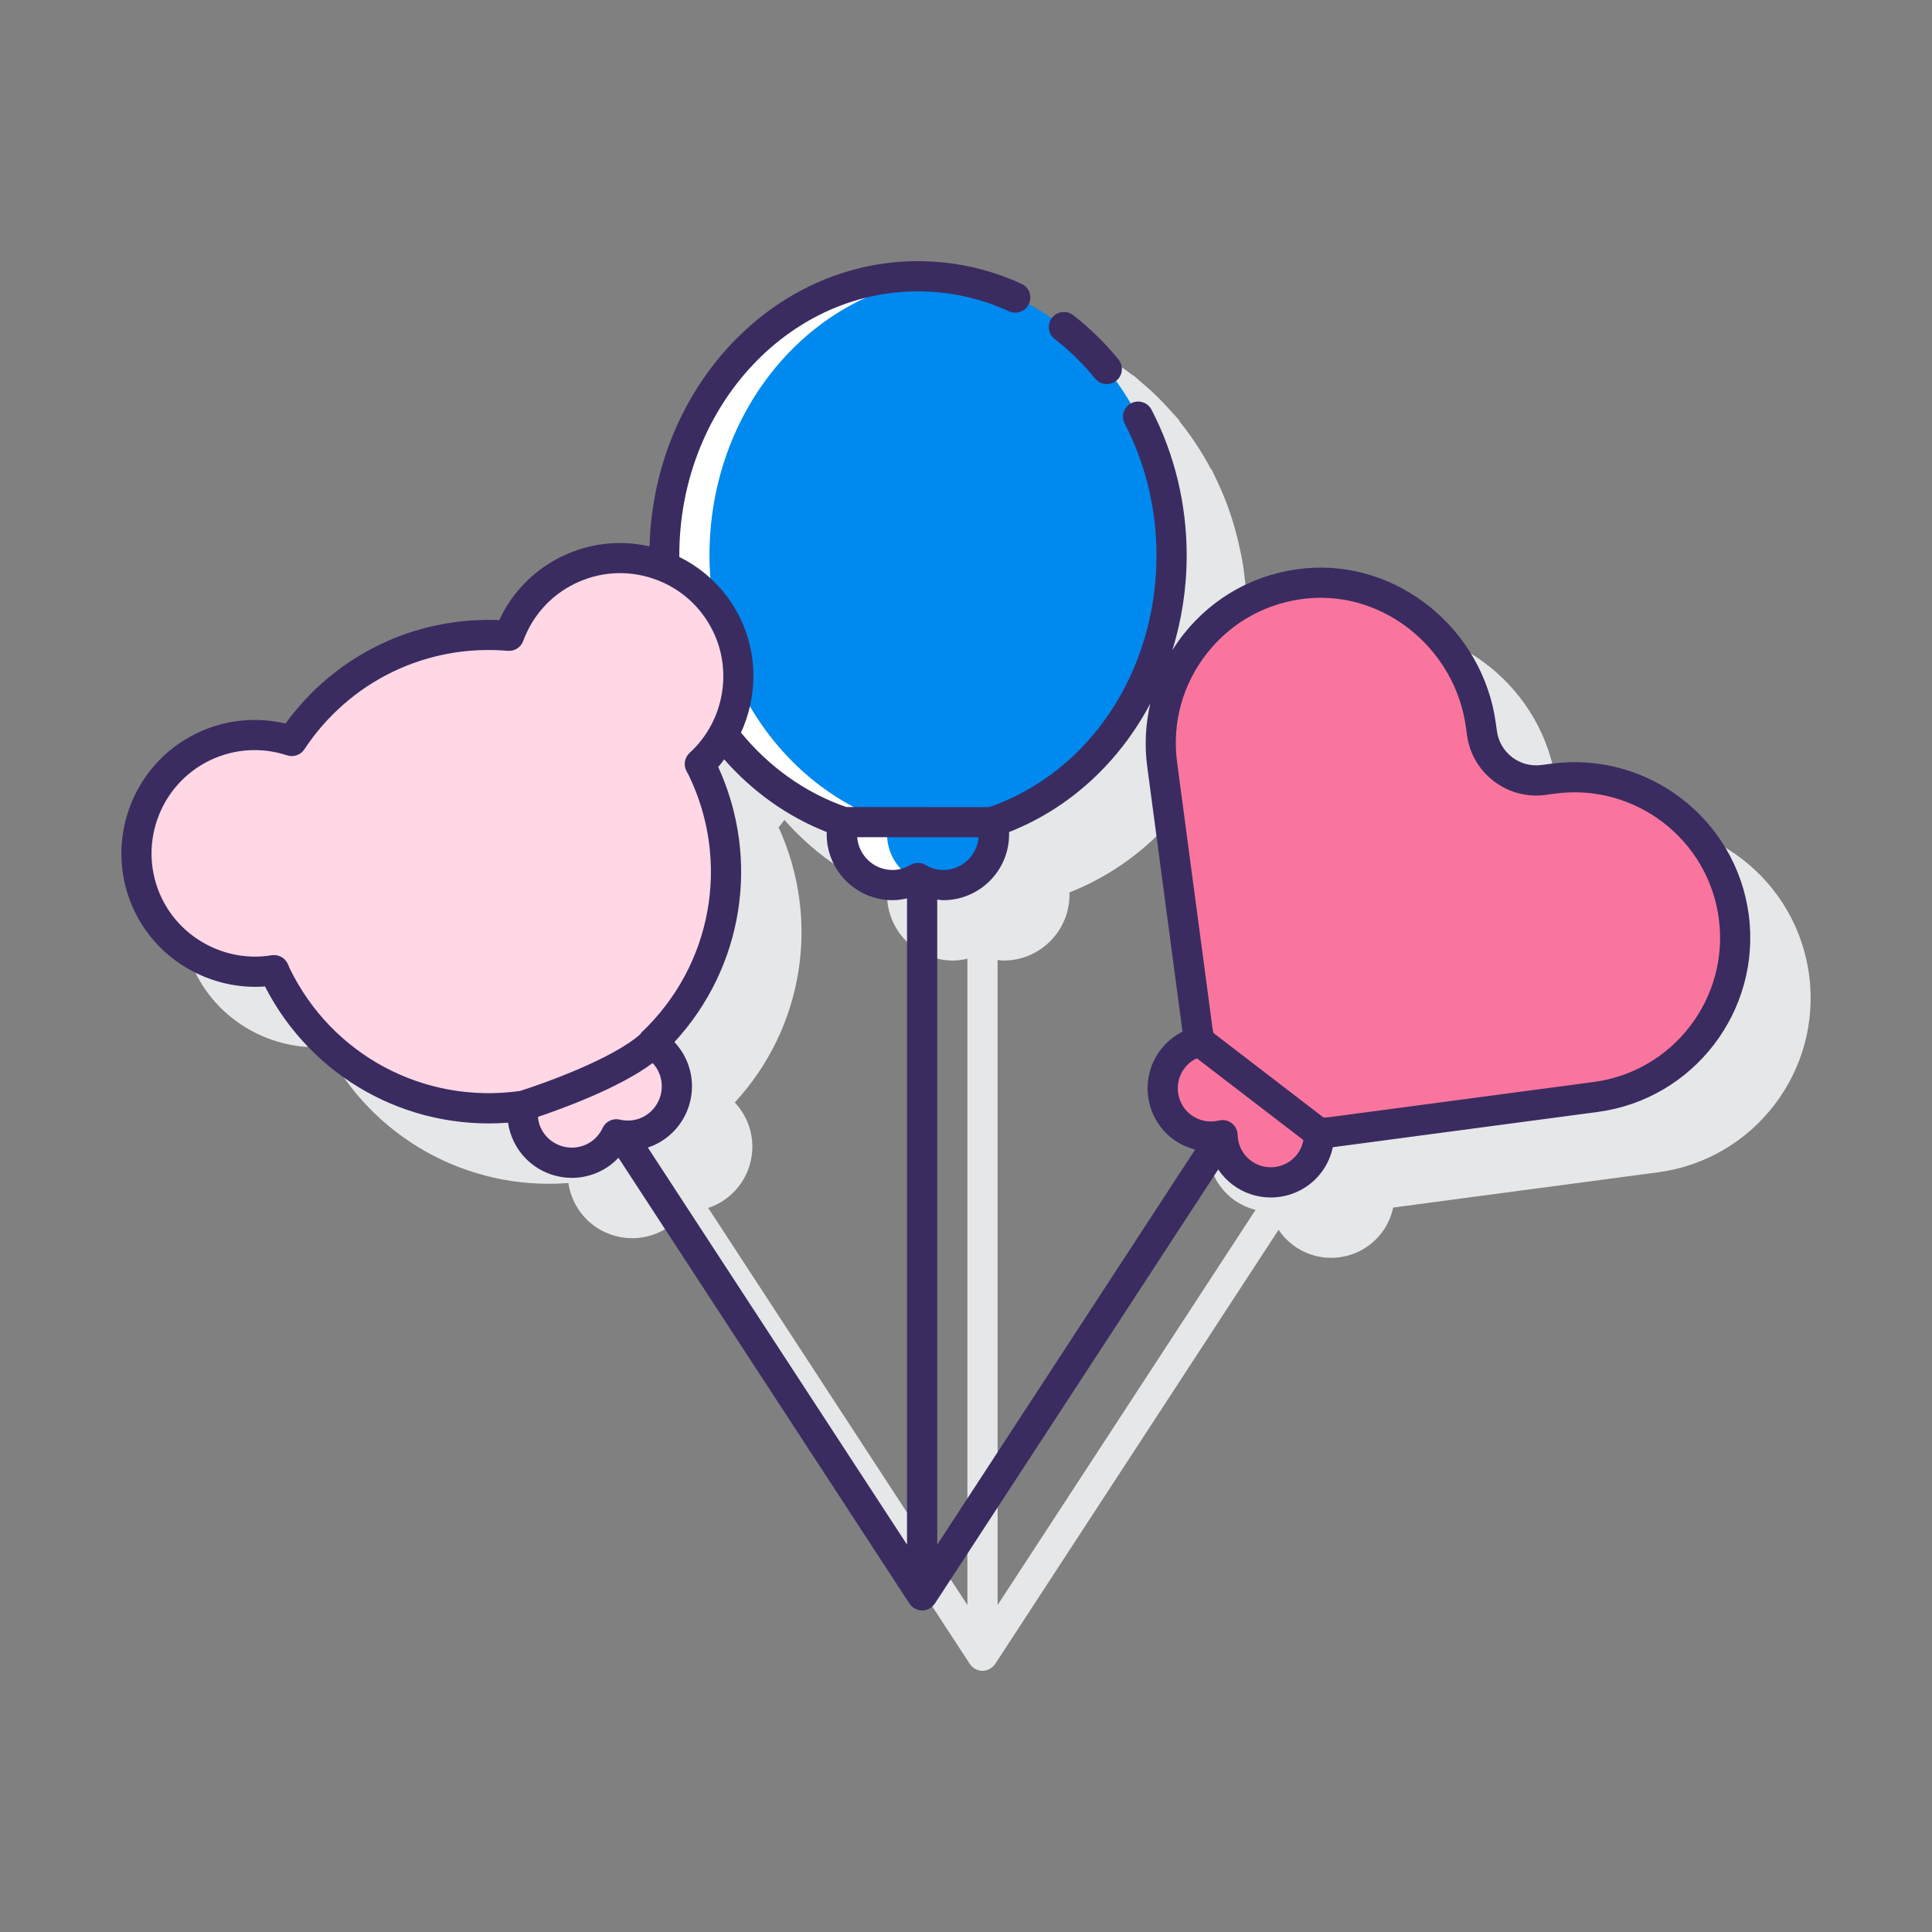 <svg id="Layer_1" enable-background="new 0 0 128 128" height="512" viewBox="0 0 128 128" width="512" xmlns="http://www.w3.org/2000/svg"><rect x="0" y="0" width="128" height="128" fill="#808080" stroke="none"/><path d="m119.858 64.596c-.848-6.36-6.698-10.846-13.071-10l-.66.088c-1.435.195-2.765-.823-2.956-2.26l-.062-.465c-.835-6.277-6.525-10.901-12.684-10.301-3.179.309-6.02 1.853-8 4.349-.274.345-.521.704-.752 1.071.612-1.982.947-4.097.947-6.288 0-.588-.033-1.173-.081-1.756-.012-.144-.024-.288-.039-.432-.057-.556-.131-1.109-.232-1.657-.018-.1-.043-.198-.063-.298-.095-.477-.207-.95-.334-1.418-.034-.124-.065-.248-.101-.37-.159-.546-.338-1.085-.541-1.614-.014-.037-.031-.073-.045-.11-.207-.531-.438-1.051-.688-1.56-.017-.035-.033-.07-.05-.104-.054-.109-.102-.221-.159-.329-.02-.038-.054-.061-.077-.095-.588-1.109-1.272-2.146-2.042-3.102-.025-.042-.036-.089-.067-.128-.134-.165-.288-.309-.428-.469-.187-.215-.378-.424-.574-.629-.251-.263-.505-.519-.77-.766-.211-.197-.431-.381-.651-.567-.196-.166-.379-.35-.58-.506-.029-.023-.064-.028-.095-.047-1.028-.788-2.128-1.47-3.298-2.009-.011-.005-.017-.015-.028-.02-.49-.224-.989-.415-1.492-.59-.03-.01-.058-.025-.088-.035-.489-.166-.985-.3-1.484-.419-.077-.018-.151-.046-.229-.063-.484-.108-.974-.182-1.467-.246-.101-.013-.199-.038-.301-.049-.597-.065-1.198-.1-1.805-.1-9.636 0-17.49 8.425-17.78 18.895-1.949-.443-3.976-.22-5.801.663-1.844.893-3.297 2.375-4.154 4.22-2.748-.112-5.483.447-7.947 1.64s-4.6 2.988-6.215 5.217c-1.978-.471-4.043-.25-5.887.643-4.388 2.125-6.23 7.425-4.105 11.814 1.583 3.268 5.062 5.228 8.631 4.96 3.085 6.022 9.413 9.539 16.102 9.025.063.428.19.846.382 1.242.498 1.028 1.366 1.8 2.445 2.175.459.16.934.239 1.406.239.637 0 1.271-.144 1.86-.43.466-.225.875-.532 1.224-.903l19.284 29.544c.001.002.004.004.005.006.006.009.014.015.02.024.024.034.052.064.08.094.014.016.025.033.041.047.036.035.075.062.115.09.012.008.018.021.03.029.011.007.024.009.035.016.031.019.063.035.096.05.022.01.045.017.068.026.002.001.005.002.007.003.027.01.052.023.079.03.081.022.164.034.249.036.004 0 .008.002.011.002h.001s0 0 0 0h.001c.004 0 .008-.002.011-.002.084-.001.168-.014.249-.036.027-.007.052-.02.079-.03.002-.001.005-.002.007-.003.023-.009.046-.016.068-.026.033-.015.065-.031.096-.05.011-.007.024-.009.035-.016.012-.008.018-.021.03-.029.04-.028.079-.056.115-.09.015-.015.026-.032.041-.047.028-.03.056-.06.08-.094.006-.009.015-.015.02-.024.001-.002.004-.004.005-.006l18.778-28.768c.252.374.564.711.933.994.76.581 1.656.862 2.547.862 1.265 0 2.516-.567 3.342-1.646.38-.498.643-1.076.771-1.685.024-.003.049-.006.072-.009l17.484-2.327c6.361-.847 10.847-6.71 10.001-13.071zm-39.853-9.82 2.334 17.542c.002.011.003.021.005.031-.565.284-1.063.694-1.45 1.2-1.407 1.839-1.057 4.48.783 5.889.455.348.968.581 1.506.719l-17.089 26.181v-42.74c.134.013.265.041.4.041 2.405 0 4.362-1.957 4.362-4.362 0-.05-.001-.101-.003-.152 4.041-1.586 7.3-4.638 9.356-8.508-.311 1.344-.393 2.746-.204 4.159zm-32.571 25.045c2.122-1.028 3.012-3.59 1.984-5.711-.192-.396-.44-.755-.737-1.07 4.551-4.93 5.714-12.075 2.903-18.228.142-.154.256-.327.386-.49 1.857 2.106 4.164 3.767 6.804 4.802-.002.051-.003.102-.003.152 0 2.405 1.957 4.362 4.361 4.362.327 0 .646-.047.961-.121v42.82l-17.173-26.309c.175-.058.346-.126.514-.207z" fill="#e6e7e8"/><path d="m105.726 72.675c5.823-.775 9.916-6.124 9.141-11.948-.775-5.824-6.124-9.916-11.948-9.141l-.66.088c-1.988.265-3.814-1.133-4.079-3.12l-.062-.464c-.761-5.718-5.855-9.995-11.596-9.438-6.027.585-10.318 6.041-9.526 11.992l2.334 17.54c.037.274.087.543.15.807-.689.165-1.329.559-1.793 1.166-1.074 1.404-.807 3.412.597 4.486.802.614 1.802.788 2.712.563.022.937.451 1.856 1.253 2.47 1.404 1.074 3.412.807 4.486-.597.459-.6.671-1.311.656-2.012.281-.007.565-.028.85-.066z" fill="#fa759e"/><path d="m77.62 36.789c0-10.211-7.525-18.488-16.808-18.488s-16.808 8.278-16.808 18.488c0 .26.019.514.029.771 1.736.704 3.23 2.021 4.111 3.84 1.159 2.393.988 5.083-.216 7.241 2.061 2.707 4.806 4.763 7.952 5.824-.065.262-.11.531-.11.813 0 1.857 1.505 3.362 3.362 3.362.615 0 1.185-.177 1.681-.466.496.289 1.065.466 1.681.466 1.857 0 3.362-1.505 3.362-3.362 0-.282-.045-.551-.11-.813 6.874-2.319 11.874-9.354 11.874-17.676z" fill="#0089ef"/><path d="m58.771 55.277c0-.282.045-.551.11-.813-4.334-1.461-7.919-4.799-9.98-9.15-.076 1.169-.403 2.307-.972 3.326 2.061 2.707 4.806 4.763 7.952 5.824-.065.262-.11.531-.11.813 0 1.857 1.505 3.362 3.362 3.362.541 0 1.042-.143 1.493-.372-1.096-.554-1.855-1.678-1.855-2.99z" fill="#fff"/><path d="m47.26 39.984c-.165-1.039-.255-2.105-.255-3.196 0-9.654 6.729-17.569 15.308-18.405-.495-.048-.994-.083-1.5-.083-9.283 0-16.808 8.278-16.808 18.488 0 .26.019.514.029.771 1.247.506 2.368 1.326 3.226 2.425z" fill="#fff"/><path d="m48.145 41.4c-1.888-3.899-6.579-5.529-10.478-3.641-1.907.923-3.266 2.519-3.942 4.363-2.717-.233-5.528.222-8.16 1.497-2.633 1.275-4.733 3.197-6.235 5.474-1.865-.614-3.96-.537-5.867.387-3.899 1.888-5.529 6.579-3.641 10.478 1.551 3.203 4.993 4.87 8.334 4.318.046.099.079.201.127.3 3.055 6.309 9.78 9.644 16.366 8.689-.097.633-.013 1.301.287 1.921.788 1.628 2.747 2.309 4.375 1.52.701-.339 1.213-.902 1.521-1.556.704.164 1.463.111 2.164-.228 1.628-.788 2.309-2.747 1.52-4.375-.3-.62-.772-1.101-1.329-1.417 4.833-4.575 6.387-11.919 3.332-18.228-.048-.099-.107-.188-.156-.285 2.507-2.28 3.333-6.015 1.782-9.217z" fill="#ffd7e5"/><g fill="#3a2c60"><path d="m115.858 60.596c-.848-6.361-6.709-10.843-13.071-10l-.66.088c-.697.091-1.388-.091-1.946-.519-.558-.427-.916-1.045-1.009-1.744l-.063-.462c-.835-6.278-6.526-10.902-12.684-10.301-3.178.308-6.02 1.853-8 4.348-.274.345-.521.704-.751 1.071.611-1.982.947-4.096.947-6.287 0-3.386-.807-6.722-2.332-9.648-.256-.489-.857-.681-1.349-.424-.49.255-.68.859-.425 1.349 1.377 2.642 2.105 5.658 2.105 8.724 0 7.703-4.449 14.388-11.081 16.684l-9.475-.008c-2.761-.961-5.136-2.688-6.972-4.93 1.086-2.358 1.126-5.149-.047-7.571-.866-1.789-2.281-3.198-4.036-4.063 0-.037-.004-.074-.004-.112 0-9.643 7.091-17.488 15.808-17.488 2.09 0 4.12.444 6.034 1.319.504.231 1.096.008 1.325-.493.229-.502.009-1.096-.493-1.325-2.177-.996-4.486-1.501-6.866-1.501-9.636 0-17.49 8.425-17.78 18.895-1.949-.443-3.976-.221-5.8.664-1.845.893-3.298 2.375-4.155 4.22-2.747-.111-5.482.447-7.947 1.64-2.464 1.193-4.6 2.988-6.215 5.217-1.978-.471-4.042-.25-5.887.643-4.389 2.125-6.23 7.425-4.104 11.814 1.582 3.268 5.059 5.225 8.631 4.96 3.084 6.022 9.408 9.535 16.101 9.025.063.428.19.846.382 1.242.498 1.028 1.366 1.8 2.445 2.175.459.16.934.239 1.406.239.637 0 1.271-.144 1.86-.43.466-.225.876-.532 1.224-.903l19.284 29.544c.001.002.004.004.005.006.006.009.014.015.02.024.024.034.052.064.08.094.014.016.025.033.041.047.036.035.075.062.115.09.012.008.018.021.03.029.011.007.024.009.035.016.031.019.063.035.096.05.022.01.045.017.068.026.002.001.005.002.007.003.027.01.052.023.079.03.081.022.164.034.249.036.004 0 .008.002.011.002h.001s0 0 0 0h.001c.004 0 .008-.002.011-.002.084-.001.168-.014.249-.036.027-.007.052-.02.079-.03.002-.001.005-.002.007-.003.023-.009.046-.016.068-.026.033-.015.065-.031.096-.05.011-.007.024-.009.035-.016.012-.008.018-.021.03-.029.04-.028.079-.056.115-.09.015-.015.026-.032.041-.047.028-.03.056-.06.08-.094.006-.009.015-.015.02-.024.001-.002.004-.004.005-.006l18.778-28.768c.252.374.564.711.933.994.76.581 1.656.862 2.547.862 1.265 0 2.516-.567 3.342-1.646.38-.498.643-1.076.771-1.685.024-.003.049-.006.072-.009l17.484-2.327c6.358-.849 10.845-6.712 9.999-13.073zm-39.649-13.979c-.31 1.344-.392 2.745-.204 4.159l2.335 17.539c.001.012.003.023.004.035-.564.284-1.063.693-1.45 1.2-1.407 1.839-1.057 4.48.783 5.889.455.348.968.581 1.506.719l-17.089 26.181v-42.741c.134.013.265.041.401.041 2.405 0 4.361-1.957 4.361-4.362 0-.05-.001-.101-.003-.152 4.04-1.586 7.299-4.638 9.356-8.508zm-11.374 8.855c-.101 1.21-1.106 2.167-2.342 2.167-.404 0-.801-.111-1.179-.331-.311-.181-.694-.18-1.005 0-.377.219-.773.331-1.178.331-1.238 0-2.245-.961-2.342-2.174zm-10.061-.347c-.002.051-.003.102-.003.152 0 2.405 1.957 4.362 4.361 4.362.326 0 .646-.047.961-.121v42.82l-17.173-26.311c.174-.057.346-.126.514-.207 2.121-1.027 3.012-3.589 1.984-5.712-.192-.396-.44-.754-.737-1.068 4.551-4.93 5.714-12.075 2.903-18.229.145-.158.263-.334.395-.501 1.856 2.109 4.155 3.779 6.795 4.815zm-35.59 9.013-.117-.278c-.187-.411-.626-.643-1.073-.572-2.968.491-5.959-1.059-7.271-3.767-1.645-3.396-.22-7.497 3.176-9.142 1.603-.775 3.421-.895 5.119-.336.43.141.899-.022 1.147-.399 1.458-2.21 3.477-3.982 5.836-5.125s5.001-1.63 7.639-1.4c.449.037.869-.229 1.024-.653.615-1.679 1.836-3.031 3.439-3.807 1.644-.796 3.5-.905 5.229-.305 1.727.6 3.116 1.836 3.913 3.482 1.312 2.708.673 6.015-1.553 8.041-.334.304-.423.794-.217 1.196l.146.265c2.803 5.788 1.549 12.646-3.12 17.065-.033.032-.045.077-.073.112-1.797 1.602-6.267 3.228-7.986 3.766-6.336.889-12.465-2.373-15.258-8.143zm20.745 10.586c-.159.338-.471.8-1.052 1.082-.547.264-1.164.301-1.738.102-.574-.2-1.036-.611-1.301-1.158-.116-.239-.174-.494-.201-.754 1.567-.525 5.392-1.912 7.602-3.566.152.164.281.349.38.552.546 1.129.073 2.493-1.056 3.04-.582.281-1.138.239-1.502.154-.454-.106-.931.121-1.132.548zm42.927 2.159c-.531-.407-.845-1.026-.86-1.699-.007-.303-.151-.587-.393-.771-.176-.135-.39-.206-.607-.206-.08 0-.16.01-.239.029-.651.162-1.333.02-1.865-.386-.963-.738-1.147-2.121-.409-3.085.217-.285.494-.502.811-.649l7.059 5.418c-.061.339-.197.659-.411.939-.739.963-2.122 1.146-3.086.41zm22.737-5.199-17.485 2.327c-.138.018-.275.022-.412.032l-7.303-5.606c-.024-.128-.053-.253-.071-.384l-2.335-17.541c-.348-2.616.364-5.196 2.005-7.264 1.641-2.066 3.994-3.345 6.627-3.601 5.096-.493 9.813 3.351 10.508 8.576l.063.462c.162 1.227.793 2.316 1.776 3.067.982.752 2.202 1.077 3.425.913l.66-.088c5.259-.7 10.123 3.013 10.825 8.282.7 5.268-3.015 10.124-8.283 10.825z"/><path d="m72.553 25.079c.197.242.485.368.775.368.222 0 .445-.074.631-.225.429-.349.492-.979.143-1.407-.896-1.099-1.906-2.086-3.003-2.937-.435-.338-1.065-.257-1.402.178-.339.437-.259 1.065.178 1.403.976.757 1.878 1.638 2.678 2.62z"/></g></svg>